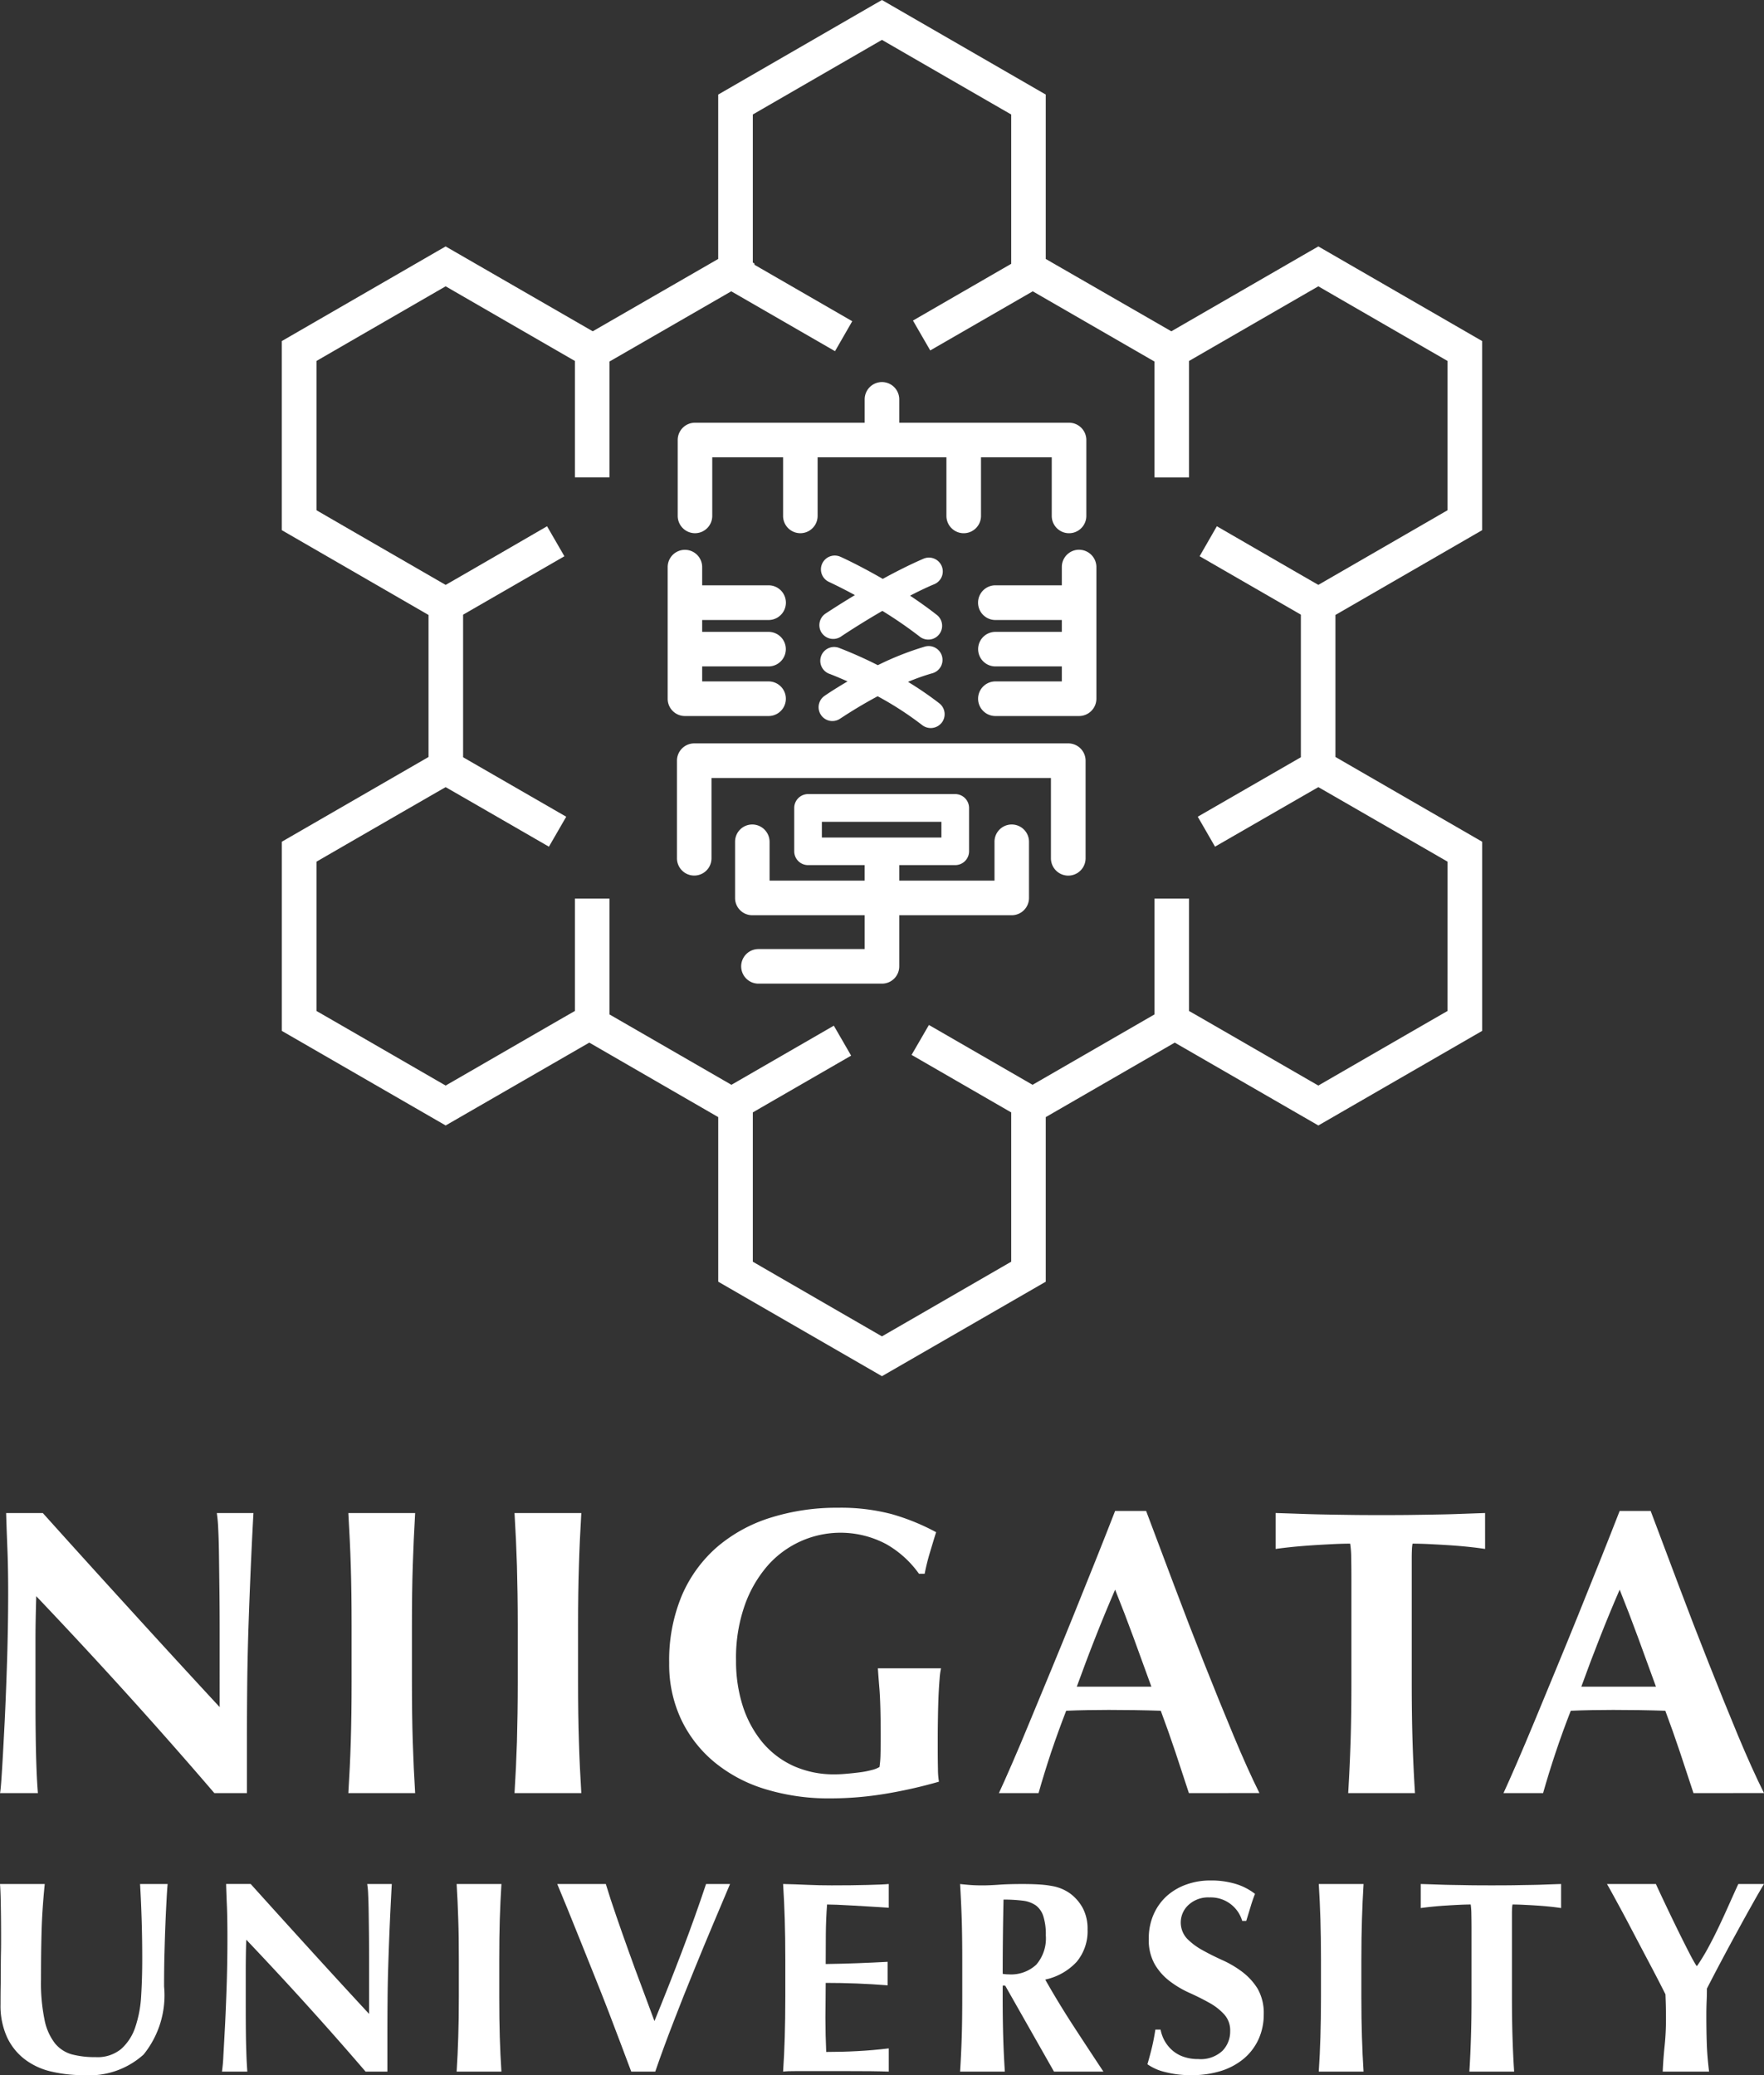 <svg xmlns="http://www.w3.org/2000/svg" width="90" height="105.848" viewBox="0 0 90 105.848"><rect x="0" y="0" width="90" height="105.848" fill="#333333" stroke="none"/><title>footer_logo_ru</title><g id="レイヤー_2" data-name="レイヤー 2"><g id="レイヤー_1-2" data-name="レイヤー 1"><path d="M75.619,27.043V17.396L67.263,12.57l-.443.253-7.058,4.076-6.407-3.69V4.824L44.998,0,44.56.251,36.643,4.824v8.384l-6.401,3.69L22.737,12.57l-.441.253-7.918,4.574v9.646l7.486,4.325v7.244L14.379,42.934v9.649l8.359,4.824,7.328-4.226,6.578,3.8v8.395l8.354,4.82,8.357-4.82V56.981l6.582-3.8,7.326,4.226,8.357-4.824V42.934l-7.486-4.323V31.367Zm-1.764,24.524c-.734.417-5.863,3.383-6.593,3.804-.736-.421-5.863-3.387-6.597-3.804V45.834H58.904v5.908L52.682,55.333l-5.288-3.052-.885,1.526s4.337,2.504,5.083,2.934v7.615c-.733.424-5.861,3.387-6.595,3.808-.731-.421-5.861-3.385-6.588-3.808V56.741c.74-.43,5.016-2.896,5.016-2.896l-.883-1.528L37.318,55.333l-6.224-3.591V45.834h-1.762v5.733c-.736.417-5.861,3.383-6.595,3.804-.731-.421-5.861-3.387-6.59-3.804V43.952c.729-.424,5.859-3.385,6.59-3.802.754.43,5.269,3.037,5.269,3.037l.883-1.528-5.261-3.033V31.353l5.168-2.98-.885-1.53s-4.42,2.563-5.174,2.991c-.731-.421-5.861-3.383-6.59-3.808V18.412c.729-.424,5.859-3.385,6.59-3.808.734.424,5.859,3.385,6.595,3.808v5.937h1.762V18.442l6.215-3.583,5.294,3.054.879-1.528s-4.036-2.329-4.984-2.877a.52.52,0,0,0-.019-.082l-.07-.03V5.84c.727-.421,5.857-3.383,6.588-3.806.733.424,5.861,3.385,6.595,3.806V13.457c-.744.428-5.012,2.894-5.012,2.894l.881,1.524,5.231-3.016,6.211,3.583v5.908h1.762V18.412c.734-.424,5.861-3.385,6.597-3.808.729.424,5.859,3.385,6.593,3.808v7.613c-.734.426-5.863,3.387-6.593,3.808-.748-.428-5.178-2.991-5.178-2.991l-.879,1.53,5.166,2.98v7.273l-5.261,3.033.881,1.528S66.51,40.58,67.263,40.15c.729.417,5.859,3.378,6.593,3.802Z" style="fill:#fff"/><path d="M35.462,27.197a.88.88,0,0,0,.877-.881V23.325H39.953v2.991a.881.881,0,0,0,1.762,0V23.325h6.572v2.991a.882.882,0,0,0,1.764,0V23.325h3.61v2.991a.882.882,0,0,0,1.764,0V22.444a.883.883,0,0,0-.883-.883H45.88V20.37a.882.882,0,0,0-1.764,0V21.561H35.462a.882.882,0,0,0-.885.883v3.872a.883.883,0,0,0,.885.881" style="fill:#fff"/><path d="M41.924,32.279a.708.708,0,0,0,.978.194c.017-.013.932-.628,2.118-1.313a21.726,21.726,0,0,1,1.916,1.321.705.705,0,0,0,.868-1.111c-.453-.354-.919-.685-1.372-.986.407-.211.816-.409,1.21-.575a.706.706,0,1,0-.548-1.3c-.674.291-1.387.653-2.055,1.018-1.191-.687-2.095-1.102-2.16-1.127a.704.704,0,0,0-.58,1.284c.009.006.544.249,1.319.67-.854.514-1.454.915-1.501.944a.711.711,0,0,0-.194.982" style="fill:#fff"/><path d="M41.891,36.475a.701.701,0,0,0,.982.175c.015-.004.801-.546,1.905-1.136a16.749,16.749,0,0,1,2.274,1.473.713.713,0,0,0,.993-.122.705.705,0,0,0-.124-.993,17.497,17.497,0,0,0-1.593-1.092,11.08,11.08,0,0,1,1.237-.438.706.706,0,1,0-.396-1.355,15.094,15.094,0,0,0-2.382.942,21.624,21.624,0,0,0-1.992-.887.706.706,0,0,0-.493,1.323c.015.004.379.141.94.392-.685.4-1.132.708-1.174.738a.704.704,0,0,0-.177.98" style="fill:#fff"/><path d="M39.212,36.523a.883.883,0,0,0,0-1.766H35.825v-.765h3.387a.881.881,0,1,0,0-1.762H35.825v-.605h3.387a.885.885,0,0,0,0-1.77H35.825v-.93a.88.88,0,1,0-1.76,0v6.717a.88.88,0,0,0,.883.881Z" style="fill:#fff"/><path d="M55.054,28.04a.879.879,0,0,0-.879.883v.932h-3.389a.885.885,0,0,0,0,1.77h3.389V32.23h-3.389a.881.881,0,0,0,0,1.762h3.389v.765h-3.389a.883.883,0,0,0,0,1.766h4.268a.888.888,0,0,0,.885-.881V28.924a.887.887,0,0,0-.885-.883" style="fill:#fff"/><path d="M54.504,37.918H35.418a.882.882,0,0,0-.879.883v4.978a.881.881,0,0,0,1.762,0V39.684H53.619v4.095a.884.884,0,0,0,1.768,0V38.801a.883.883,0,0,0-.883-.883" style="fill:#fff"/><path d="M51.619,42.055a.879.879,0,0,0-.879.883v1.981H45.88v-.792h2.854a.706.706,0,0,0,.708-.704V41.21a.709.709,0,0,0-.708-.706H41.226a.707.707,0,0,0-.704.706v2.213a.704.704,0,0,0,.704.704h2.889v.792H39.264V42.938a.886.886,0,0,0-.885-.883.877.877,0,0,0-.875.883v2.866a.876.876,0,0,0,.875.879h5.737v1.726H38.697a.882.882,0,0,0,0,1.764h6.3a.88.88,0,0,0,.883-.881V46.683h5.739a.881.881,0,0,0,.881-.879V42.938a.882.882,0,0,0-.881-.883m-9.687-.137h6.099v.803H41.932Z" style="fill:#fff"/><path d="M10.936,91.461Q6.655,86.469,1.85,81.418c-.013.403-.023.805-.03,1.206-.008.403-.01.811-.01,1.227v2.413c0,.83.002,1.539.01,2.12.006.582.017,1.075.03,1.475.013.403.027.731.042.989s.029.462.042.613H.002c.025-.112.061-.506.101-1.185C.147,89.598.189,88.77.24,87.79q.07-1.464.124-3.18.051-1.714.053-3.294c0-.957-.015-1.76-.044-2.413q-.038-.977-.061-1.726H2.185q2.264,2.52,4.481,4.949,2.213,2.434,4.542,4.949V83.248q0-1.018-.011-2.006c-.009-.658-.015-1.265-.023-1.819q-.009-.832-.04-1.435a7.684,7.684,0,0,0-.072-.811h1.869c-.07,1.262-.122,2.403-.164,3.421q-.063,1.53-.105,2.879c-.025.902-.044,1.794-.051,2.672q-.013,1.321-.013,2.818v2.495Z" style="fill:#fff"/><path d="M17.773,91.461c.053-.86.097-1.737.124-2.63s.042-1.916.042-3.067V82.936q0-1.726-.042-3.067c-.027-.894-.072-1.791-.124-2.693h3.408q-.079,1.353-.122,2.693t-.042,3.067v2.828q0,1.726.042,3.067t.122,2.63Z" style="fill:#fff"/><path d="M26.251,91.461q.082-1.29.124-2.63c.025-.894.042-1.916.042-3.067V82.936c0-1.151-.017-2.173-.042-3.067q-.041-1.34-.124-2.693H29.659c-.053.902-.097,1.8-.122,2.693q-.044,1.341-.044,3.067v2.828q0,1.726.044,3.067c.025.894.07,1.77.122,2.63Z" style="fill:#fff"/><path d="M48.011,85.098a3.601,3.601,0,0,0-.072.542c-.021.249-.04.537-.055.862-.013.327-.023.672-.029,1.041-.006.365-.011.717-.011,1.05v.685c0,.346.004.668.011.967a4.011,4.011,0,0,0,.05.634,24.165,24.165,0,0,1-2.774.624,17.337,17.337,0,0,1-2.778.228,11.061,11.061,0,0,1-3.294-.468,7.485,7.485,0,0,1-2.599-1.372,6.364,6.364,0,0,1-1.705-2.183,6.579,6.579,0,0,1-.613-2.879,8.538,8.538,0,0,1,.653-3.463,6.861,6.861,0,0,1,1.81-2.474A7.739,7.739,0,0,1,39.34,77.405a11.256,11.256,0,0,1,3.41-.499,10.216,10.216,0,0,1,2.733.322,11.169,11.169,0,0,1,2.278.925c-.114.36-.219.714-.323,1.06a10.661,10.661,0,0,0-.261,1.06h-.291a5.2,5.2,0,0,0-1.663-1.507,4.959,4.959,0,0,0-6.021,1.052A6.23,6.23,0,0,0,38.01,81.844a8.054,8.054,0,0,0-.457,2.86,7.494,7.494,0,0,0,.341,2.308,5.592,5.592,0,0,0,.989,1.84,4.495,4.495,0,0,0,1.581,1.216,5.014,5.014,0,0,0,2.141.436c.181,0,.384-.01.613-.032.228-.019.449-.044.664-.072a4.434,4.434,0,0,0,.594-.116,1.402,1.402,0,0,0,.396-.154,5.065,5.065,0,0,0,.051-.626c.006-.249.011-.525.011-.83,0-1.121-.021-1.952-.061-2.485-.044-.533-.07-.898-.084-1.092Z" style="fill:#fff"/><path d="M75.77,79.007c-.278-.042-.588-.08-.936-.116q-.518-.051-1.031-.082c-.339-.021-.66-.038-.967-.053-.303-.013-.561-.019-.767-.019a1.908,1.908,0,0,0-.032.291c-.006.124-.01.27-.01.436v6.3q0,1.726.042,3.067t.124,2.63H68.785q.079-1.29.122-2.63t.042-3.067V80.564c0-.4-.002-.767-.01-1.1a4.729,4.729,0,0,0-.053-.727c-.207,0-.464.006-.769.019-.303.015-.63.032-.976.053q-.521.032-1.062.082c-.36.036-.691.074-.997.116V77.175q.705.022,1.277.042c.384.015.769.025,1.166.032.394.008.824.015,1.29.021.464.008,1.022.01,1.673.01s1.21-.002,1.673-.01c.464-.006.892-.013,1.279-.021.388-.006.765-.017,1.134-.032.365-.013.765-.027,1.195-.042Z" style="fill:#fff"/><path d="M60.658,91.461c-.221-.679-.451-1.374-.685-2.08q-.354-1.059-.75-2.12-.664-.022-1.33-.032c-.445-.006-.887-.01-1.33-.01-.362,0-.723.004-1.083.01s-.721.017-1.083.032q-.411,1.059-.769,2.12c-.234.706-.449,1.402-.641,2.08H50.965c.169-.36.39-.86.668-1.498q.417-.955.913-2.162.503-1.204,1.073-2.59.572-1.381,1.144-2.797Q55.335,81,55.884,79.627t1.01-2.559h1.581q.667,1.767,1.425,3.785t1.528,3.962q.771,1.944,1.499,3.69.727,1.748,1.33,2.955ZM56.894,81.084q-.541,1.249-1.018,2.464c-.32.811-.63,1.64-.938,2.485h3.806c-.306-.845-.605-1.673-.904-2.485q-.446-1.217-.946-2.464" style="fill:#fff"/><path d="M86.402,91.461c-.221-.679-.453-1.374-.687-2.08q-.354-1.059-.75-2.12-.664-.022-1.328-.032-.667-.009-1.332-.01c-.36,0-.723.004-1.083.01s-.721.017-1.081.032q-.414,1.059-.769,2.12c-.236.706-.451,1.402-.643,2.08H76.709q.25-.541.666-1.498.414-.955.915-2.162.499-1.204,1.071-2.59.572-1.381,1.145-2.797Q81.077,81,81.626,79.627t1.01-2.559h1.581q.667,1.767,1.425,3.785t1.53,3.962q.768,1.944,1.494,3.69.73,1.748,1.334,2.955ZM82.636,81.084q-.541,1.249-1.018,2.464-.481,1.217-.938,2.485h3.808c-.308-.845-.607-1.673-.906-2.485q-.446-1.217-.946-2.464" style="fill:#fff"/><path d="M8.553,96.098c-.019.204-.038.478-.055.822q-.029.515-.057,1.191c-.019.451-.034.946-.049,1.49s-.021,1.117-.021,1.722a4.801,4.801,0,0,1-1.045,3.473,4.136,4.136,0,0,1-3.062,1.052,7.089,7.089,0,0,1-1.665-.188,3.536,3.536,0,0,1-1.345-.628,3.028,3.028,0,0,1-.898-1.128,3.872,3.872,0,0,1-.329-1.678c0-.373.002-.704.008-.997.004-.293.006-.565.006-.814,0-.251.002-.493.006-.725.006-.232.008-.474.008-.725q0-1.129-.015-1.823C.034,96.678.019,96.33,0,96.098H2.283c-.091.902-.147,1.739-.164,2.514-.021.776-.027,1.562-.027,2.361A9.245,9.245,0,0,0,2.272,103.02a2.847,2.847,0,0,0,.533,1.206,1.704,1.704,0,0,0,.873.565,4.62,4.62,0,0,0,1.197.137,1.896,1.896,0,0,0,1.309-.417,2.585,2.585,0,0,0,.719-1.113,5.986,5.986,0,0,0,.299-1.595c.038-.599.055-1.222.055-1.874,0-.639-.008-1.279-.027-1.914q-.028-.955-.084-1.916Z" style="fill:#fff"/><path d="M18.652,105.667q-2.871-3.345-6.087-6.728c-.011.27-.017.537-.021.807s-.006.544-.006.822v1.617q0,.835.006,1.42c.004.39.011.719.021.989.008.27.017.491.027.662.011.173.019.308.027.411H11.324a7.772,7.772,0,0,0,.072-.795c.025-.453.057-1.007.091-1.665q.047-.98.084-2.131.032-1.148.032-2.207c0-.641-.008-1.178-.025-1.617-.019-.436-.032-.82-.042-1.155h1.254q1.518,1.685,3.001,3.315,1.479,1.628,3.041,3.313V100.166q0-.683-.006-1.345c-.004-.443-.01-.847-.015-1.218s-.013-.691-.027-.961a4.239,4.239,0,0,0-.049-.544h1.254q-.069,1.268-.112,2.291c-.029.683-.051,1.326-.07,1.929q-.029.907-.034,1.791c-.006.588-.008,1.218-.008,1.886v1.671Z" style="fill:#fff"/><path d="M23.298,105.667c.038-.575.063-1.163.082-1.762.021-.599.03-1.284.03-2.055V99.957c0-.771-.008-1.456-.03-2.055-.019-.599-.044-1.201-.082-1.804h2.285c-.038.603-.065,1.206-.084,1.804s-.027,1.284-.027,2.055V101.85q0,1.157.027,2.055t.084,1.762Z" style="fill:#fff"/><path d="M32.206,105.667q-.209-.556-.508-1.351c-.2-.531-.413-1.092-.641-1.686s-.468-1.201-.719-1.825q-.376-.932-.723-1.802c-.234-.582-.451-1.121-.655-1.623s-.382-.927-.529-1.282h2.478q.237.781.537,1.644.297.863.62,1.762c.213.599.434,1.201.662,1.804q.338.904.662,1.781.724-1.767,1.406-3.558.68-1.789,1.227-3.433h1.224c-.232.548-.512,1.208-.835,1.977-.325.771-.666,1.589-1.016,2.453q-.531,1.293-1.045,2.632-.518,1.334-.919,2.506Z" style="fill:#fff"/><path d="M45.345,105.667c-.251-.009-.561-.017-.925-.021-.367-.004-.873-.006-1.511-.006H40.702c-.211,0-.369.002-.476.006-.105.004-.196.013-.272.021.038-.575.068-1.163.084-1.762q.028-.898.029-2.055V99.957q0-1.157-.029-2.055c-.017-.599-.046-1.201-.084-1.804.419.009.833.023,1.241.042s.822.027,1.239.027c.687,0,1.296-.006,1.831-.021.533-.013.894-.029,1.079-.049V97.31q-.405-.029-.885-.057c-.32-.017-.63-.036-.932-.055-.303-.017-.573-.032-.816-.042-.24-.009-.413-.013-.514-.013q-.057.765-.063,1.518t-.006,1.518q.904-.013,1.635-.042c.487-.017.997-.042,1.526-.07v1.199c-1.058-.084-2.114-.124-3.161-.124,0,.295-.002.592-.006.889-.006.297-.008.594-.008.892,0,.603.015,1.184.04,1.741.531,0,1.06-.013,1.589-.042q.793-.041,1.602-.139Z" style="fill:#fff"/><path d="M53.775,105.667l-2.491-4.388h-.127v.571q0,1.157.027,2.055t.084,1.762H48.984c.036-.575.065-1.163.084-1.762s.027-1.284.027-2.055V99.956q0-1.154-.027-2.053c-.019-.599-.049-1.201-.084-1.804.158.019.329.034.514.049.188.015.394.021.628.021.251,0,.537-.013.856-.036.32-.023.719-.034,1.191-.034.352,0,.655.009.906.027a5.146,5.146,0,0,1,.647.084,2.238,2.238,0,0,1,.472.145,2.426,2.426,0,0,1,.384.215,2.279,2.279,0,0,1,.664.761,2.247,2.247,0,0,1,.242,1.079,2.438,2.438,0,0,1-.556,1.657,3.051,3.051,0,0,1-1.604.906q.67,1.183,1.435,2.361.765,1.176,1.534,2.333Zm-.417-6.951a3.037,3.037,0,0,0-.127-.974A1.105,1.105,0,0,0,52.85,97.19a1.478,1.478,0,0,0-.67-.242,7.652,7.652,0,0,0-.98-.055c-.027,1.26-.042,2.525-.042,3.787a1.527,1.527,0,0,0,.16.021c.051.004.099.006.147.006a1.887,1.887,0,0,0,1.406-.495,2.049,2.049,0,0,0,.487-1.496" style="fill:#fff"/><path d="M61.691,96.781a1.477,1.477,0,0,0-1.045.377,1.216,1.216,0,0,0-.089,1.72,3.334,3.334,0,0,0,.786.59c.314.177.655.346,1.016.51a5.243,5.243,0,0,1,1.018.599,3.174,3.174,0,0,1,.788.862,2.505,2.505,0,0,1,.312,1.305,3.044,3.044,0,0,1-.266,1.273,2.833,2.833,0,0,1-.75.988,3.404,3.404,0,0,1-1.165.628,4.957,4.957,0,0,1-1.511.215,5.109,5.109,0,0,1-1.343-.16,2.594,2.594,0,0,1-.9-.396c.095-.325.173-.622.238-.891.063-.27.12-.563.167-.877h.266a1.9,1.9,0,0,0,.209.578,1.863,1.863,0,0,0,.39.48,1.704,1.704,0,0,0,.571.327,2.207,2.207,0,0,0,.75.118,1.627,1.627,0,0,0,1.233-.417,1.402,1.402,0,0,0,.398-1.003,1.213,1.213,0,0,0-.308-.862,2.956,2.956,0,0,0-.765-.592c-.308-.173-.641-.339-1.003-.502a5.095,5.095,0,0,1-1.001-.592,2.949,2.949,0,0,1-.765-.856,2.481,2.481,0,0,1-.31-1.305,2.994,2.994,0,0,1,.259-1.279,2.759,2.759,0,0,1,.687-.934,3.005,3.005,0,0,1,.999-.571,3.587,3.587,0,0,1,1.189-.196,4.326,4.326,0,0,1,1.317.181,3.045,3.045,0,0,1,.968.502q-.127.323-.215.62c-.061.2-.137.453-.232.759h-.206a1.67,1.67,0,0,0-1.686-1.197" style="fill:#fff"/><path d="M67.284,105.667c.04-.575.065-1.163.084-1.762s.029-1.284.029-2.055V99.957q0-1.157-.029-2.055c-.019-.599-.044-1.201-.084-1.804h2.285c-.038.603-.063,1.206-.082,1.804s-.03,1.284-.03,2.055V101.85q0,1.157.03,2.055c.019.599.044,1.187.082,1.762Z" style="fill:#fff"/><path d="M74.967,105.667c.038-.575.063-1.163.082-1.762s.029-1.284.029-2.055V98.368c0-.27-.004-.514-.008-.738a3.653,3.653,0,0,0-.034-.487c-.139,0-.312.004-.516.013-.204.01-.421.021-.653.036-.234.013-.47.032-.71.055-.242.023-.466.049-.67.078V96.098c.316.009.601.019.856.027.257.011.518.017.782.021.266.004.552.009.864.015.308.004.683.006,1.119.006s.811-.002,1.121-.006c.312-.006.596-.011.858-.015s.512-.01.759-.021c.246-.008.514-.019.801-.027V97.325c-.185-.029-.394-.055-.626-.078-.234-.023-.464-.042-.689-.055-.23-.015-.445-.025-.649-.036-.204-.009-.377-.013-.514-.013a1.44,1.44,0,0,0-.023.194c-.004.084-.006.181-.006.293V101.85q0,1.157.029,2.055c.019.599.044,1.187.084,1.762Z" style="fill:#fff"/><path d="M90,96.098c-.158.261-.356.601-.592,1.024q-.357.632-.759,1.372c-.272.493-.542.995-.816,1.511-.274.514-.521.991-.746,1.427,0,.223-.004.449-.015.676q-.013.338-.013.689c0,.472.006.942.021,1.406.013.464.055.953.118,1.463H84.832q.028-.642.097-1.309a12.925,12.925,0,0,0,.07-1.338c0-.213-.002-.428-.006-.647-.004-.217-.013-.434-.021-.647-.232-.466-.499-.982-.801-1.553s-.594-1.125-.877-1.663c-.282-.54-.542-1.028-.782-1.465-.236-.436-.409-.75-.523-.946h2.495c.156.344.337.725.535,1.142s.396.826.592,1.227q.294.597.544,1.085c.167.325.299.567.403.723h.029a10.437,10.437,0,0,0,.556-.91c.183-.339.365-.693.542-1.066.177-.371.35-.746.516-1.121.169-.375.329-.736.489-1.079Z" style="fill:#fff"/></g></g></svg>